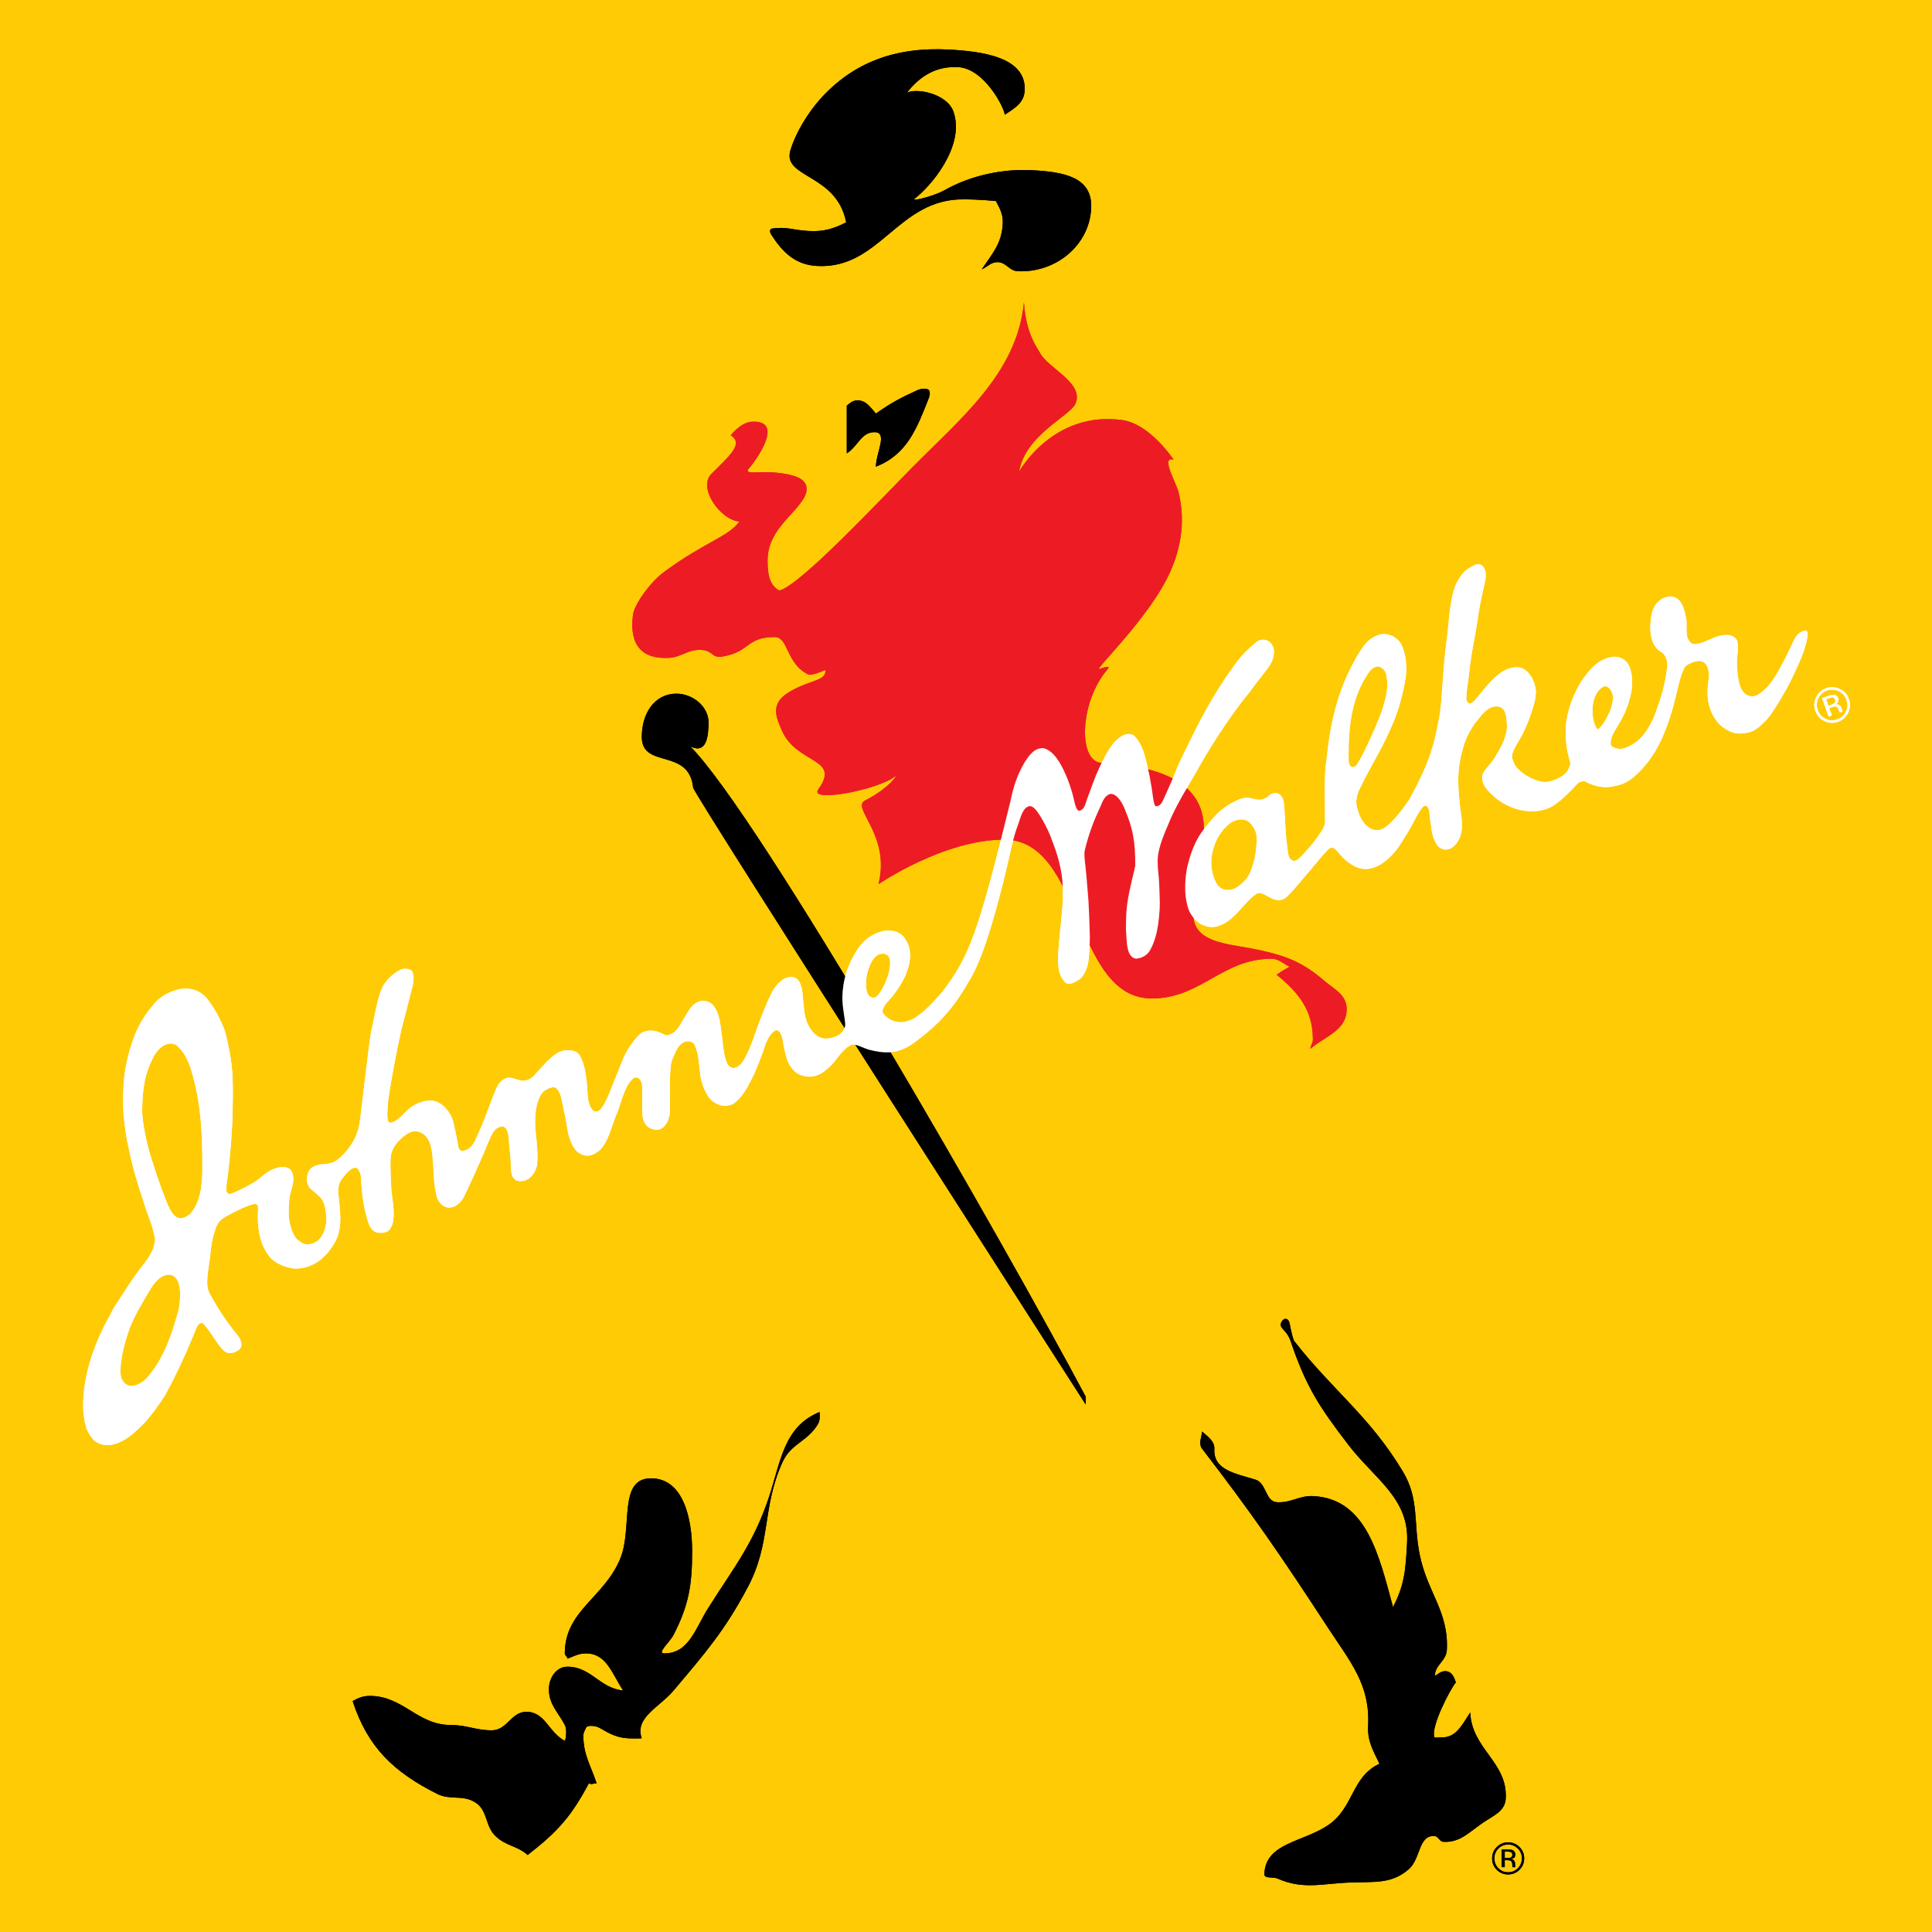 <?xml version="1.0" encoding="utf-8"?>
<!-- Generator: Adobe Illustrator 13.0.0, SVG Export Plug-In . SVG Version: 6.00 Build 14948)  -->
<!DOCTYPE svg PUBLIC "-//W3C//DTD SVG 1.0//EN" "http://www.w3.org/TR/2001/REC-SVG-20010904/DTD/svg10.dtd">
<svg version="1.0" id="Layer_1" xmlns="http://www.w3.org/2000/svg" xmlns:xlink="http://www.w3.org/1999/xlink" x="0px" y="0px"
	 width="192.756px" height="192.756px" viewBox="0 0 192.756 192.756" enable-background="new 0 0 192.756 192.756"
	 xml:space="preserve">
<g>
	<polygon fill-rule="evenodd" clip-rule="evenodd" fill="#FFCB05" points="0,0 192.756,0 192.756,192.756 0,192.756 0,0 	"/>
	<path fill-rule="evenodd" clip-rule="evenodd" d="M151.444,184.432c0.264,0.27,0.394,0.592,0.394,0.977
		c0,0.381-0.13,0.713-0.394,0.982c-0.274,0.27-0.597,0.406-0.979,0.406c-0.379,0-0.71-0.137-0.975-0.406s-0.398-0.602-0.398-0.982
		c0-0.385,0.134-0.707,0.398-0.977c0.27-0.27,0.596-0.404,0.975-0.404C150.848,184.027,151.17,184.162,151.444,184.432
		L151.444,184.432L151.444,184.432z M151.6,184.277c-0.312-0.311-0.695-0.469-1.135-0.469c-0.44,0-0.813,0.158-1.13,0.469
		c-0.312,0.311-0.466,0.693-0.466,1.131c0,0.445,0.154,0.828,0.46,1.139c0.316,0.311,0.689,0.467,1.136,0.467
		c0.439,0,0.823-0.156,1.135-0.467c0.316-0.311,0.467-0.693,0.467-1.139C152.066,184.971,151.916,184.588,151.6,184.277
		L151.6,184.277L151.6,184.277z M150.703,185.334c-0.068,0.031-0.161,0.041-0.295,0.041h-0.28v-0.643h0.264
		c0.176,0,0.296,0.02,0.379,0.072c0.077,0.041,0.114,0.125,0.114,0.26S150.822,185.293,150.703,185.334L150.703,185.334
		L150.703,185.334z M149.816,186.287h0.312v-0.695h0.248c0.166,0,0.275,0.021,0.342,0.053c0.11,0.072,0.167,0.197,0.167,0.404v0.145
		l0.005,0.053c0,0.01,0.004,0.01,0.004,0.02c0,0.012,0,0.012,0.007,0.021h0.284l-0.011-0.021c-0.004-0.02-0.009-0.051-0.015-0.092
		c0-0.053,0-0.094,0-0.135v-0.125c0-0.094-0.03-0.176-0.094-0.279c-0.062-0.084-0.172-0.145-0.306-0.166
		c0.108-0.021,0.192-0.053,0.259-0.082c0.11-0.072,0.166-0.197,0.166-0.354c0-0.217-0.088-0.363-0.27-0.445
		c-0.104-0.041-0.264-0.062-0.481-0.062h-0.617V186.287L149.816,186.287z"/>
	<path fill-rule="evenodd" clip-rule="evenodd" fill="#ED1C24" d="M77.753,58.916c1.986-0.445,9.684-8.646,13.053-12.067
		c4.929-5.018,10.672-9.559,11.353-16.68c0.197,3.161,1.347,4.551,1.637,5.101c0.794,1.461,4.418,2.975,3.494,5.017
		c-0.55,1.233-5.022,3.132-5.614,6.771c0,0,3.371-6.126,10.322-5.143c2.767,0.405,5.095,3.95,5.095,3.95
		c-1.353-0.393,0.269,2.312,0.498,3.266c0.803,3.338-0.027,6.065-0.804,7.838c-2.002,4.592-7.776,10.004-7.092,9.776
		c0.668-0.227,1.141-0.363,0.772,0.073c-2.788,3.287-2.903,9.174-0.59,9.289c9.345,0.487,10.331,4.229,10.237,7.081
		c0.129,3.702-1.276,4.594-1.047,8.253c0.159,2.54,3.239,2.706,5.7,3.172c3.018,0.591,4.925,1.151,7.264,3.164
		c1.068,0.922,2.327,1.449,2.327,2.902c0,2.113-2.037,2.633-3.623,3.959c0.03-0.361,0.253-0.57,0.253-0.922
		c0-2.902-1.389-4.654-3.623-6.47c0.483-0.331,0.803-0.528,1.295-0.789c-0.646-0.331-1.072-0.798-1.818-0.798
		c-4.894,0-7.028,3.96-11.922,3.96c-7.874,0-6.864-15.851-14.737-15.851c-6.028,0-12.54,4.448-12.54,4.448
		c1.25-4.914-2.767-7.62-1.342-8.346c2.478-1.264,3.354-2.695,2.981-2.394c-1.721,1.347-8.616,2.644-7.641,1.285
		c2.321-3.224-2.224-2.446-3.685-5.991c-0.473-1.141-1.172-2.542,0.725-3.692c2.105-1.295,3.764-1.077,3.674-2.239
		c-1.327,0.581-1.664,0.477-1.664,0.477c-2.333-1.099-1.996-3.846-3.457-3.752c-2.773,0-2.406,1.482-5.143,1.938
		c-1.166,0.197-0.901-0.663-2.285-0.663c-1.229,0-1.825,0.716-3.048,0.798c-2.731,0.155-3.99-1.295-3.608-4.28
		c0.14-1.06,1.679-3.235,3.116-4.303c4.039-2.985,6.413-3.494,7.5-5.018c-1.912-0.166-4.152-3.369-2.804-4.738
		c1.732-1.751,3.302-3.017,1.944-3.867c0,0,0.969-1.306,2.135-1.357c3.318-0.156,0.343,3.939-0.424,4.79
		c-0.218,0.632,1.845-0.136,4.463,0.581c2.302,0.622,1.068,2.333,1.068,2.333c-1.032,1.721-3.566,3.193-3.566,6.147
		C76.583,57.101,76.696,58.366,77.753,58.916L77.753,58.916z"/>
	<path fill-rule="evenodd" clip-rule="evenodd" d="M129.191,133.881c3.804,4.863,7.469,7.434,10.771,12.928
		c1.679,2.811,1.026,5.111,1.689,8.336c0.768,3.742,2.898,5.65,2.701,9.465c-0.062,1.131-1.177,1.473-1.204,2.602
		c0.38-0.217,0.623-0.496,1.09-0.477c0.602,0.031,0.835,0.57,1.011,1.119c-0.581,0.707-2.499,4.396-2.151,5.475
		c0.29,0.084,0.321-0.01,0.653,0.01c1.528,0.074,2.099-1.232,2.934-2.486c0.146,3.639,3.733,4.955,3.545,8.572
		c-0.066,1.297-1.218,1.701-2.254,2.416c-1.38,0.922-2.271,2.012-3.967,1.918c-0.398-0.021-0.502-0.559-0.9-0.58
		c-1.624-0.084-1.349,2.291-2.572,3.328c-1.704,1.471-3.421,1.223-5.654,1.307c-2.866,0.072-4.801,0.777-7.434-0.395
		c-0.456-0.197-1.337,0.062-1.307-0.467c0.161-3.121,3.826-3.131,6.377-4.861c2.555-1.732,2.315-4.832,5.111-6.119
		c-0.659-1.367-1.208-2.26-1.132-3.793c0.214-4.105-1.762-6.344-4.012-9.787c-4.681-7.164-7.438-11.207-12.637-17.965
		c0,0-0.187-0.395-0.042-0.902c0.083-0.312,0.124-0.695,0.124-0.695c0.575,0.498,1.266,0.965,1.224,1.73
		c-0.114,2.125,2.12,2.447,4.117,3.07c1.113,0.363,0.952,2.186,2.146,2.25c1.425,0.072,2.196-0.686,3.623-0.613
		c5.312,0.279,6.547,5.941,7.941,11.072c1.188-2.27,1.27-3.898,1.403-6.447c0.233-4.418-3.229-6.305-5.877-9.766
		c-2.897-3.785-4.193-5.764-5.724-10.266c0,0-0.129-0.486-0.518-0.953c-0.39-0.457-0.638-0.611-0.409-1.027
		c0.228-0.402,0.693-0.455,0.818,0.209C128.802,132.762,129.045,133.84,129.191,133.881L129.191,133.881z"/>
	<path fill-rule="evenodd" clip-rule="evenodd" d="M81.761,140.879c0,0,0.135,0.674-0.14,1.182
		c-1.094,1.824-2.706,1.928-3.566,3.848c-2.052,4.561-1.094,8.002-3.447,12.439c-2.311,4.365-4.229,6.543-7.403,10.316
		c-1.425,1.689-3.907,2.684-3.182,4.768c0,0-0.7,0.031-1.321,0c-1.187-0.061-1.882-0.467-2.909-1.057
		c-0.301-0.178-1.176-0.311-1.327,0c-0.108,0.279-0.265,0.457-0.265,0.799c0,1.906,0.731,2.934,1.327,4.758
		c-0.202-0.062-0.657,0.207-0.757-0.053c-1.757,3.34-3.151,4.883-6.127,7.195c-1.026-0.922-2.15-0.893-3.171-1.855
		c-1.13-1.047-0.763-2.643-2.12-3.432c-1.219-0.736-2.417-0.166-3.708-0.797c-4.359-2.188-6.945-4.637-8.463-9.27
		c0.564-0.32,1.026-0.518,1.72-0.518c3.339,0,4.728,2.902,8.071,2.902c1.624,0,2.478,0.529,4.1,0.529
		c1.524,0,1.924-1.846,3.438-1.846c1.892,0,2.188,2.012,3.84,2.902c0.135-0.25,0.224-1.182,0-1.586
		c-0.689-1.316-1.586-2.043-1.586-3.566c0-1.131,0.727-2.25,1.851-2.25c2.353,0,3.209,2.146,5.556,2.375
		c-1.124-1.68-1.647-3.701-3.706-3.701c-0.757,0-1.156,0.27-1.851,0.527c0-0.227-0.265-0.291-0.265-0.527
		c0-4.303,3.971-5.557,5.562-9.527c1.218-3.068-0.265-7.941,3.042-7.941c3.239,0,4.101,4.043,4.101,7.277
		c0,3.348-0.331,5.391-1.851,8.336c-0.337,0.693-1.72,1.855-0.927,1.855c2.447,0,3.079-2.447,4.365-4.5
		c2.612-4.137,4.531-6.449,6.085-11.115C77.92,145.711,78.22,142.33,81.761,140.879L81.761,140.879z"/>
	<path fill-rule="evenodd" clip-rule="evenodd" d="M94.642,4.944c3.339,0.176,7.766,0.747,7.59,4.084
		c-0.063,1.225-0.954,1.742-1.986,2.417c-0.072-0.778-2.073-4.614-4.649-4.749c-2.182-0.113-3.805,0.872-5.122,2.561
		c0.918-0.507,4.028,0.062,4.66,1.908c1.178,3.432-2.326,7.526-3.976,8.729c0.233,0.135,2.152-0.403,3.07-0.912
		c2.565-1.461,5.773-2.156,8.713-2.001c3.178,0.167,6.095,0.663,5.924,3.836c-0.196,3.731-3.613,6.437-7.345,6.241
		c-0.829-0.042-1.114-0.86-1.943-0.903c-0.695-0.031-1.016,0.447-1.628,0.716c1.083-1.607,1.99-2.582,2.094-4.531
		c0.053-0.923-0.254-1.473-0.679-2.281c0,0-1.747-0.176-3.167-0.167c-6.589-0.123-8.382,6.979-14.66,6.646
		c-2.177-0.114-3.441-1.337-4.603-3.152c-0.254-0.435,0.025-0.568,0.025-0.568c1.406-0.25,2.245,0.155,3.702,0.227
		c1.482,0.083,2.462-0.197,3.759-0.861c-0.929-4.882-6.409-4.406-5.559-7.193c0.535-1.774,1.717-3.682,2.919-5.05
		C85.192,6.115,89.49,4.675,94.642,4.944L94.642,4.944z"/>
	<path fill-rule="evenodd" clip-rule="evenodd" d="M91.625,38.886c0.415-0.145,0.897-0.124,1.037,0.021
		c0.156,0.197,0.114,0.498,0.021,0.768c-1.223,3.11-2.182,5.66-5.293,6.883c0-1.357,1.229-3.441-0.134-3.441
		c-1.353,0-1.649,1.42-2.773,2.114v-4.757c0.305-0.25,0.596-0.53,1.058-0.53c0.891,0,1.285,0.695,1.849,1.316
		C88.915,40.183,89.941,39.643,91.625,38.886L91.625,38.886z"/>
	<path fill-rule="evenodd" clip-rule="evenodd" d="M67.512,69.21c1.528,0,3.197,1.214,3.182,2.924
		c-0.021,1.348-0.203,3.142-1.83,2.333c6.899,6.895,31.48,49.876,39.451,64.869v0.787c0,0-39.088-60.877-39.156-61.53
		c-0.42-4.034-5.126-1.835-5.126-5.07C64.033,71.241,65.235,69.21,67.512,69.21L67.512,69.21z"/>
	<path fill-rule="evenodd" clip-rule="evenodd" fill="#FFFFFF" d="M159.422,72.787c-0.182-0.145-0.301-0.445-0.383-0.704
		c-0.125-0.466-0.167-0.81-0.157-1.234c0.007-0.623,0.166-1.575,0.773-2.126c0.191-0.155,0.451-0.341,0.684-0.217
		c0.395,0.217,0.597,0.715,0.591,1.149c-0.029,0.634-0.273,1.318-0.574,1.868C160.111,71.989,159.821,72.477,159.422,72.787
		L159.422,72.787L159.422,72.787z M125.344,84.47c-0.051,0.685-0.176,1.441-0.549,2.406c-0.274,0.736-0.7,1.141-1.336,1.618
		c-0.369,0.239-0.731,0.352-1.24,0.28c-0.507-0.104-0.782-0.466-0.974-0.871c-0.628-1.41-0.473-2.86,0.202-4.24
		c0.341-0.602,0.678-1.047,1.228-1.493c0.279-0.229,0.602-0.352,0.949-0.394c0.46-0.062,0.813,0.042,1.052,0.291
		c0.156,0.146,0.254,0.28,0.426,0.56C125.475,83.217,125.386,83.849,125.344,84.47L125.344,84.47L125.344,84.47z M134.551,75.379
		c-0.021-2.788,0.279-5.868,2.053-8.346c0.156-0.228,0.56-0.601,1.016-0.528c0.639,0.291,0.694,0.715,0.747,1.141
		c0.145,0.984-0.067,1.866-0.374,2.892c-0.196,0.674-0.528,1.391-0.767,2.012c-0.569,1.245-1.053,2.447-1.778,3.627
		c-0.072,0.146-0.172,0.229-0.322,0.312c-0.252,0.125-0.362,0-0.445-0.114C134.52,76.136,134.557,75.763,134.551,75.379
		L134.551,75.379L134.551,75.379z M180.25,62.958c-0.13-0.113-0.811,0.031-1.198,0.768c-0.212,0.394-0.643,1.462-1.378,2.768
		c-0.603,1.171-1.307,2.26-2.411,2.892c-0.341,0.135-0.725,0.104-1.042-0.083c-0.461-0.301-0.668-0.892-0.762-1.41
		c-0.089-0.507-0.146-1.119-0.165-1.668c-0.043-0.778,0.263-1.649,0-2.332c-0.157-0.374-0.623-0.551-1.032-0.541
		c-0.586,0-1.156,0.187-2.022,0.602c-0.268,0.104-1.103,0.487-1.519,0.208c-0.679-0.613-0.377-1.514-0.471-2.281
		c-0.131-0.778-0.29-1.66-0.877-2.126c-0.306-0.217-0.643-0.301-1.026-0.217c-0.353,0.083-0.721,0.3-0.916,0.507
		c-0.645,0.623-0.695,1.42-0.763,2.177c-0.089,0.996,0.135,2.385,1.172,2.894c0.409,0.331,0.549,0.922,0.496,1.41
		c-0.134,1.192-0.248,1.544-0.449,2.425c-0.208,0.726-0.447,1.431-0.789,2.385c-0.191,0.445-0.757,1.783-1.731,2.601
		c-0.544,0.405-1.222,0.81-1.876,0.778c-0.213-0.051-0.762-0.146-0.787-0.436c-0.094-0.766,0.481-1.44,0.839-2.104
		c0.514-0.839,0.923-1.804,1.177-2.966c0.233-1.016,0.13-2.188-0.254-2.913c-0.306-0.528-0.912-0.808-1.478-0.768
		c-1.244,0.136-2.089,0.914-2.815,1.887c-0.59,0.757-0.896,1.431-1.259,2.23c-0.276,0.643-0.689,2.042-0.689,3.017
		c-0.042,0.901,0.025,1.896,0.29,2.841c0.041,0.259,0.172,0.518,0.15,0.777c-0.062,0.187-0.171,0.446-0.285,0.644
		c-0.264,0.414-0.87,0.776-1.58,0.995c-0.623,0.187-1.043,0.093-1.499-0.063c-0.627-0.207-1.342-0.622-1.845-1.139
		c-0.296-0.28-0.394-0.541-0.519-0.893c-0.265-0.581,0.212-1.172,0.44-1.668c0.684-1.047,1.191-2.333,1.503-3.349
		c0.217-0.673,0.378-1.347,0.353-1.897c-0.088-0.963-0.674-2.084-1.582-2.311c-0.56-0.083-1.119,0.051-1.673,0.363
		c-1.183,0.725-1.95,1.897-2.836,2.902c-0.166,0.187-0.471,0.436-0.628,0.28c-0.102-0.104-0.237-0.206-0.223-0.405
		c0.006-0.829,0.187-1.668,0.28-2.508c0.201-2.135,0.634-3.752,0.933-5.972c0.078-0.549,0.297-1.637,0.395-2.072
		c0.165-0.892,0.534-1.742,0.208-2.438c-0.172-0.341-0.441-0.539-0.861-0.414c-0.451,0.176-1.058,0.539-1.367,0.943
		c-0.478,0.632-0.814,1.285-0.971,2.167c-0.356,1.523-0.378,3.183-0.621,4.79c-0.249,1.98-0.316,3.525-0.488,5.65
		c-0.031,0.229-0.078,0.818-0.107,1.037c-0.032,0.166-0.062,0.426-0.1,0.674c-0.217,0.974-0.353,1.938-0.664,2.934l-0.046,0.104
		c-0.488,1.772-1.41,3.524-2.271,5.141c-0.663,0.944-1.336,1.866-2.182,2.604c-0.337,0.28-0.761,0.528-1.301,0.435
		c-0.984-0.28-1.482-1.212-1.716-2.177c-0.233-0.736-0.01-1.471,0.358-2.167c0.59-1.203,1.27-2.426,1.908-3.587
		c0.848-1.626,1.7-3.421,2.14-5.234c0.232-0.996,0.487-1.991,0.487-2.904c-0.016-0.797-0.083-1.607-0.498-2.447
		c-0.285-0.56-0.927-1.005-1.709-1.037c-0.488,0-1.115,0.25-1.624,0.716c-0.825,0.776-2.337,3.534-3.074,6.116
		c-0.56,1.887-0.84,3.721-1.041,5.588c-0.322,2.167-0.136,4.312-0.161,6.447c-0.078,0.27-0.14,0.477-0.322,0.748
		c-0.563,0.88-1.13,1.595-1.859,2.352c-0.254,0.26-0.509,0.633-0.918,0.676c-0.307-0.063-0.503-0.322-0.555-0.602
		c-0.083-0.435-0.181-1.276-0.228-1.785c-0.083-0.942-0.089-1.44-0.146-2.415c-0.072-0.643,0.047-1.648-0.725-1.959
		c-0.337-0.072-0.71,0.072-0.923,0.312c-0.243,0.228-0.551,0.331-0.882,0.331c-0.538,0.032-1.021-0.362-1.782-0.104
		c-0.223,0.063-0.523,0.197-1.021,0.466c-0.539,0.322-0.871,0.551-1.244,0.903c-0.544,0.498-1.343,1.45-1.737,2.022
		c-0.657,0.953-1.052,2.031-1.337,3.161c-0.213,0.726-0.384,2.354-0.191,3.452c0.062,0.363,0.161,0.893,0.348,1.276
		c0.502,0.954,1.27,1.503,2.271,1.535c0.591-0.021,1.191-0.322,1.669-0.674c0.996-0.737,1.772-2.001,2.669-2.592
		c0.275-0.197,0.447-0.136,0.701-0.062c0.444,0.187,0.812,0.498,1.315,0.611c0.343,0.074,0.772,0,1.136-0.352
		c1.02-1.005,3.354-3.96,4.074-4.685c0.301-0.261,0.564-0.218,0.87,0.144c0.504,0.57,0.73,0.893,1.523,1.399
		c1.961,1.266,3.914-0.643,4.821-2.073c0.457-0.704,1.032-1.637,1.302-2.188c0.171-0.331,0.585-1.17,0.953-1.533
		c0.255-0.261,0.55-0.021,0.606,0.424c0.062,0.602,0.125,1.099,0.224,1.7c0.072,0.643,0.254,1.317,0.674,1.825
		c0.237,0.208,0.555,0.384,0.896,0.312c0.901-0.156,1.296-1.193,1.378-1.545c0.208-0.757,0.038-1.845-0.029-2.209
		c-0.244-2.167-0.452-3.939,0.176-6.138c0.237-1.026,0.679-1.876,1.249-2.695c0.544-0.633,1.068-1.535,1.97-1.679
		c1.12-0.114,1.172,0.944,1.223,1.815c0.053,1.119-0.575,2.239-1.151,3.171c-0.346,0.664-0.922,1.078-1.248,1.711
		c-0.353,1.026,0.633,1.866,1.291,2.436c1.337,1.089,3.178,1.607,4.814,1.162c0.784-0.187,1.427-0.746,2.022-1.265
		c0.445-0.425,0.882-0.861,1.286-1.306c0.113-0.155,0.514-0.322,0.787-0.248c0.549,0.279,1.467,0.735,2.736,0.507
		c1.276-0.238,1.629-0.57,2.12-0.954c0.835-0.715,1.452-1.503,1.908-2.198c0.467-0.704,0.882-1.554,1.156-2.26
		c0.756-1.866,1.027-3.183,1.431-4.84c0.207-0.882,0.384-1.213,0.544-1.576c0.094-0.218,0.395-0.375,0.628-0.479
		c0.431-0.176,0.896-0.362,1.363-0.062c0.466,0.405,0.496,1.098,0.44,1.639c-0.082,0.602-0.167,1.336-0.067,2.01
		c0.191,1.659,1.145,2.861,2.437,3.317c0.663,0.229,1.596,0.093,2.141-0.187c0.596-0.363,1.094-0.861,1.492-1.336
		c0.617-0.799,1.799-2.8,2.25-3.754c0.648-1.389,1.441-2.913,1.622-4.437C180.354,63.229,180.343,63.041,180.25,62.958
		L180.25,62.958L180.25,62.958z M87.168,99.545c-0.619-0.041-0.716-0.643-0.742-0.975c-0.021-0.301-0.021-0.861,0.047-1.223
		c0.077-0.478,0.331-1.141,0.471-1.369c0.316-0.54,0.721-0.943,1.353-0.799c0.358,0.093,0.493,0.405,0.508,0.736
		c0.021,0.509-0.057,1.007-0.233,1.484c-0.182,0.549-0.352,0.973-0.803,1.668C87.628,99.234,87.438,99.535,87.168,99.545
		L87.168,99.545L87.168,99.545z M20.189,116.756c0.006,0.549-0.066,1.285-0.134,1.854c-0.078,0.416-0.14,0.633-0.244,0.996
		c-0.171,0.539-0.431,1.025-0.778,1.451c-0.331,0.27-0.685,0.539-1.151,0.477c-0.798-0.176-1.16-1.43-1.42-2.021
		c-0.585-1.492-1.062-2.965-1.55-4.561c-0.441-1.535-0.721-3.297-0.726-4.023c0.011-1.98,0.161-3.66,1.124-5.463
		c0.375-0.779,1.312-1.701,2.262-1.213c1.17,0.932,1.575,2.623,1.933,4.137C20.148,111.207,20.189,113.986,20.189,116.756
		L20.189,116.756L20.189,116.756z M17.972,129.135c-0.011,0.588-0.037,1.158-0.219,1.781c-0.108,0.414-0.405,1.379-0.518,1.73
		c-0.581,1.711-1.286,3.422-2.686,4.945c-0.295,0.271-0.958,0.809-1.685,0.654c-0.694-0.219-0.906-0.943-0.85-1.658
		c0.084-1.432,0.466-2.801,0.975-4.211c0.56-1.355,1.306-2.561,2.022-3.762c0.481-0.809,1.285-1.65,2.13-1.389
		C17.867,127.506,17.957,128.449,17.972,129.135L17.972,129.135L17.972,129.135z M119.362,76.997
		c1.285-2.312,2.629-4.396,4.143-6.459c0.217-0.259,0.42-0.57,0.643-0.839c0.57-0.664,1.094-1.452,1.622-2.105
		c0.528-0.715,1.321-1.461,1.327-2.508c0.036-0.446-0.187-0.913-0.591-1.151c-0.403-0.187-0.789-0.114-1.078,0.062
		c-0.752,0.591-1.416,1.255-1.979,1.971c-0.54,0.757-0.985,1.347-1.468,2.104c-1.025,1.566-1.954,3.224-2.811,4.935
		c-0.485,0.984-1.206,2.436-1.679,3.473c-0.42,1.1-0.912,2.156-1.395,3.246c-0.145,0.322-0.356,0.736-0.767,0.715
		c-0.265-0.03-0.317-1.41-0.523-2.375c-0.114-0.704-0.229-1.213-0.394-1.887c-0.224-1.005-0.575-2.196-1.368-2.86
		c-0.322-0.115-0.634-0.115-0.971,0.041c-0.227,0.125-0.394,0.229-0.57,0.373c-0.456,0.405-0.793,0.922-1.15,1.535
		c-0.461,0.829-0.923,1.814-1.265,2.748c-0.072,0.187-0.44,1.191-0.622,1.679c-0.16,0.436-0.253,1.12-0.809,1.193
		c-0.348-0.021-0.523-1.223-0.592-1.452c-0.31-1.172-0.756-2.354-1.367-3.39c-0.398-0.612-0.851-1.202-1.581-1.399
		c-0.943-0.053-1.457,0.746-1.892,1.41c-0.742,1.264-1.115,2.426-1.416,3.898c-3.254,13.331-4.142,15.519-6.801,19.013
		c-0.922,1.078-2.084,2.281-2.945,2.705c-0.46,0.197-0.823,0.311-1.181,0.322c-0.343-0.031-0.685-0.072-1.007-0.238
		c-0.346-0.219-0.886-0.592-0.818-0.943c0.114-0.561,0.642-0.986,1.026-1.473c0.659-0.84,1.266-1.824,1.556-2.873
		c0.145-0.569,0.218-1.099,0.119-1.669c-0.057-0.456-0.28-0.86-0.523-1.233c-0.212-0.291-0.575-0.539-0.959-0.653
		c-0.322-0.051-0.727-0.104-1.068-0.041c-1.016,0.206-1.934,0.778-2.618,1.783c-1.047,1.618-1.518,3.129-1.55,4.883
		c-0.004,0.217,0.021,0.486,0.046,0.818c0.047,0.373,0.083,0.715,0.172,1.232c0.047,0.395,0.15,0.748-0.078,1.152
		c-0.322,0.58-0.974,0.797-1.607,0.881c-0.254,0.021-0.591-0.041-0.757-0.113c-0.642-0.301-1-0.852-1.285-1.453
		c-0.343-0.963-0.312-1.471-0.42-2.457c-0.084-1.035-0.182-1.514-0.587-1.928c-0.155-0.113-0.373-0.217-0.627-0.186
		c-0.41,0.01-0.632,0.135-0.891,0.32c-0.377,0.301-0.735,0.695-0.975,1.162c-0.404,0.799-0.741,1.627-1.062,2.445
		c-0.28,0.695-0.602,1.67-0.908,2.49c-0.108,0.311-0.212,0.527-0.368,0.9c-0.336,0.664-0.664,1.66-1.529,1.762
		c-0.533-0.072-0.7-0.59-0.823-1.057c-0.239-1.006-0.261-1.99-0.432-2.986c-0.072-0.693-0.249-1.502-0.651-2.092
		c-0.282-0.406-0.68-0.562-1.121-0.57c-0.626,0-1.13,0.486-1.436,1.004c-0.202,0.291-0.358,0.582-0.534,0.861
		c-0.352,0.58-0.627,1.223-1.27,1.461c-0.254,0.186-0.565,0.094-0.938-0.115c-0.336-0.111-0.601-0.309-1.321-0.227
		c-0.518,0.094-0.664,0.207-1.005,0.539c-0.223,0.25-0.363,0.414-0.591,0.734c-0.71,0.955-0.907,1.619-1.353,2.719
		c-0.208,0.539-0.445,1.098-0.668,1.658c-0.322,0.787-0.752,2-1.308,2.354c-0.223,0.135-0.487,0.062-0.611-0.135
		c-0.301-0.291-0.409-0.893-0.445-1.172c-0.121-1.316-0.093-2.705-0.701-4.014c-0.206-0.424-0.398-0.6-0.861-0.703
		c-1.207-0.219-1.855,0.477-2.482,1.047c-0.14,0.135-0.223,0.229-0.312,0.33c-0.335,0.387-0.683,0.717-1.02,1.121
		c-0.275,0.289-0.627,0.467-1.005,0.508c-0.535,0.021-1.037-0.32-1.545-0.312c-0.606,0.086-1.037,0.582-1.281,1.236
		c-0.596,1.389-1.032,2.818-1.649,4.156c-0.378,0.84-0.678,1.793-1.626,1.918c-0.4,0.021-0.437-0.352-0.498-0.684
		c-0.11-0.748-0.306-1.494-0.462-2.25c-0.181-0.758-1.026-1.971-2.088-2.084c-0.643-0.041-1.332,0.166-1.851,0.486
		c-0.928,0.529-1.37,1.504-2.271,1.723c-0.244-0.012-0.327-0.176-0.342-0.426c-0.072-0.674,0.051-1.783,0.16-2.457
		c0.161-1.119,0.809-4.625,1.255-6.562c0.373-1.348,0.653-2.539,0.917-3.555c0.047-0.197,0.555-1.639,0.037-2.199
		c-0.337-0.218-0.772-0.197-1.042-0.083c-0.627,0.299-1.115,0.737-1.52,1.254c-0.352,0.436-0.685,1.4-0.854,2.176
		c-0.229,0.996-0.352,1.742-0.581,2.707c-0.259,1.41-1.005,8.262-1.181,9.33c-0.265,1.41-1.157,2.717-2.24,3.557
		c-0.513,0.342-1.13,0.393-1.696,0.424c-0.357,0.094-0.766,0.166-1.037,0.551c-0.238,0.33-0.278,0.922-0.259,1.109
		c0.031,0.176,0.171,0.59,0.333,0.734c0.331,0.27,0.664,0.561,0.958,0.832c0.395,0.393,0.539,0.994,0.596,1.543
		c0.063,0.549,0.125,1.129-0.181,1.908c-0.15,0.363-0.462,1.141-1.514,1.285c-0.4,0.072-0.773-0.166-1.063-0.404
		c-0.465-0.332-0.652-1.057-0.793-1.514c-0.227-0.893-0.166-1.721-0.092-2.582c0.083-0.965,0.766-1.99,0.134-2.924
		c-0.377-0.332-0.84-0.361-1.274-0.217c-0.784,0.164-1.348,0.652-1.914,1.129c-0.523,0.447-2.048,1.193-2.695,1.453
		c-0.377,0.125-0.581-0.084-0.549-0.518c0.02-0.219,0.03-0.459,0.083-0.717c0.119-0.799,0.176-1.535,0.269-2.375
		c0.13-1.316,0.218-2.621,0.276-3.918c0-1.379,0.076-2.312,0.009-4.012c-0.051-1.711-0.533-3.879-0.787-4.738
		c-0.466-1.225-1.047-2.281-1.81-3.234c-0.202-0.25-0.528-0.518-0.942-0.705c-0.534-0.248-1.11-0.301-1.757-0.176
		c-1.028,0.207-1.955,0.818-2.38,1.285c-1.037,1.16-1.87,2.436-2.415,4.24c-0.477,1.502-0.752,2.83-0.809,4.613
		c-0.03,0.727-0.037,1.379,0.016,2.281c0.058,0.84,0.166,1.451,0.312,2.477c0.314,1.463,0.622,2.936,0.891,3.773
		c0.062,0.188,0.14,0.457,0.218,0.717c0.285,0.869,0.533,1.701,0.808,2.539c0.316,0.861,0.643,1.66,0.808,2.498
		c0.095,0.281,0.135,0.477,0.084,0.789c-0.084,0.777-0.617,1.596-1.079,2.188c-1.109,1.367-2.021,2.902-3.021,4.406
		c-0.1,0.176-0.176,0.352-0.333,0.652c-1.644,2.914-2.745,6.105-2.713,9.27c0.026,0.684,0.111,1.326,0.292,1.979
		c0.137,0.445,0.451,0.955,0.81,1.318c0.43,0.373,1.026,0.498,1.571,0.465c1.565-0.27,2.586-1.369,3.602-2.385
		c0.668-0.807,1.332-1.689,1.887-2.58c1.238-2.24,2.229-4.49,3.172-6.791c0.171-0.445,0.523-0.498,0.638-0.383
		c0.539,0.539,1.041,1.451,1.675,2.279c0.273,0.354,0.617,0.738,1.113,0.674c0.333-0.061,0.924-0.227,1.032-0.746
		c0.015-0.186-0.015-0.57-0.416-1.066c-1.02-1.236-1.902-2.561-2.678-4.002c-0.39-0.561-0.328-1.316-0.301-1.764
		c0.066-0.693,0.16-1.275,0.263-2.031c0.114-1.047,0.161-1.68,0.576-2.861c0.223-0.59,0.399-0.84,1.3-1.318
		c0.549-0.299,2.007-1.055,2.624-1.088c0.403,0.021,0.28,0.488,0.269,0.873c-0.046,1.48,0.218,2.58,0.471,3.182
		c0.156,0.352,0.291,0.643,0.633,1.129c0.611,0.852,2.074,1.266,2.664,1.256c0.4,0.02,0.964-0.072,1.379-0.25
		c0.435-0.176,0.747-0.352,1.109-0.621c0.312-0.279,0.7-0.664,0.928-0.975c0.797-1.037,1.083-1.98,1.042-3.391L33.854,120
		c-0.067-0.768-0.29-1.555,0.191-2.281c0.202-0.291,0.928-1.275,1.431-1.213c0.333,0.074,0.416,0.436,0.518,0.736
		c0.068,1.139,0.146,2.291,0.405,3.441c0.068,0.373,0.161,0.633,0.254,0.994c0.134,0.426,0.316,1.121,0.975,1.297
		c0.259,0.031,0.668,0.062,0.979-0.092c0.549-0.291,0.627-1.09,0.658-1.391c0.074-0.984-0.17-2.021-0.233-3.018
		c-0.015-0.238-0.124-2.238-0.062-2.932c0.042-0.572,0.28-1.09,0.549-1.4c0,0,0.742-0.996,1.613-1.246
		c0.299-0.082,0.497-0.02,0.761,0.053c1.255,0.518,1.213,2.156,1.332,3.256c0.017,1.078,0.104,2.168,0.364,3.244
		c0,0,0.16,0.529,0.672,0.871c0.513,0.332,1.1,0.094,1.416-0.164c0.322-0.262,0.549-0.635,0.549-0.635
		c0.606-1.18,1.944-4.26,2.073-4.541c0.125-0.33,0.312-0.766,0.447-1.088c0.289-0.684,0.533-1.16,0.88-1.357
		c0.322-0.176,0.555-0.156,0.555-0.156c0.331,0.105,0.45,0.457,0.528,0.799c0.088,0.809,0.15,1.648,0.233,2.467
		c0.063,0.695-0.119,1.814,0.612,2.146c0.321,0.084,0.747,0.084,1.109-0.145c0.456-0.27,0.793-0.83,0.912-1.379
		c0.121-1.025-0.011-2.166-0.119-3.152c-0.125-1.307-0.13-2.736,0.498-3.887c0.248-0.404,0.564-0.518,0.844-0.664
		c0.218-0.072,0.437-0.135,0.653-0.031c0.565,0.445,0.576,1.316,0.763,1.98c0.072,0.518,0.161,0.736,0.248,1.244
		c0.089,0.404,0.146,1.037,0.27,1.473c0.104,0.361,0.286,0.922,0.555,1.316c0.275,0.404,0.581,0.58,0.964,0.715
		c0.689,0.166,1.245-0.197,1.664-0.582c0.16-0.176,0.367-0.465,0.524-0.766c0.528-0.984,0.71-1.98,1.17-2.965
		c0.405-1.068,0.643-2.375,1.399-3.193c0.208-0.219,0.307-0.248,0.307-0.248c0.18-0.021,0.269,0,0.414,0.072
		c0.197,0.154,0.337,0.467,0.333,0.736c0.03,1.016-0.017,1.99,0.041,2.994c0.042,0.406,0.244,1.027,0.768,1.256
		c0.354,0.145,0.742,0.238,1.119,0.021c0.566-0.301,0.804-1.111,0.835-1.586c0.058-1.369-0.067-2.521,0.047-4.014
		c0.036-0.445,0.036-0.881,0.202-1.295c0.327-0.725,0.617-1.742,1.582-1.814c0.294,0.031,0.549,0.125,0.668,0.434
		c0.39,0.852,0.405,1.754,0.544,2.924c0.104,0.799,0.369,1.441,0.757,2.115c0.369,0.592,1.104,0.934,1.561,0.977
		c0.286,0,0.674-0.021,1.011-0.219c0.803-0.592,1.28-1.432,1.762-2.385c0.487-0.943,0.86-1.971,1.223-2.953
		c0.187-0.635,0.458-1.381,0.975-1.826c0.093-0.125,0.327-0.219,0.488-0.113c0.248,0.176,0.294,0.404,0.362,0.59
		c0.27,1.119,0.337,2.541,1.172,3.35c0.45,0.539,1.254,0.705,1.923,0.631c0,0,0.57-0.135,0.907-0.352
		c0.326-0.217,0.766-0.58,1.099-0.953c0.435-0.508,0.667-0.934,1.176-1.391c0.212-0.217,0.388-0.33,0.513-0.383
		c0.125-0.104,0.388-0.125,0.524-0.084c0.523,0.125,0.99,0.395,1.395,0.498c0.782,0.197,1.378,0.291,2.062,0.25
		c0.882-0.062,1.751-0.416,2.644-1.121c2.565-1.896,3.996-3.742,5.272-6.012c1.513-2.353,3.016-8.056,3.986-12.307
		c0.254-1.119,0.481-2.188,0.875-3.214c0.27-0.757,0.492-1.834,1.202-1.908c0.369,0.011,0.695,0.498,0.924,0.831
		c0.461,0.704,0.917,1.626,1.12,2.167c0.57,1.461,0.859,2.322,1.113,3.784c0.275,1.772,0.057,3.534,0.057,3.534
		c-0.098,1.431-0.315,2.873-0.382,4.323c-0.031,0.996-0.114,2.23,0.746,2.987c0.325,0.279,1.006-0.082,1.415-0.385
		c0.409-0.301,0.767-1.129,0.86-1.917c0.094-0.901,0.155-2.063,0.108-2.872c-0.015-0.705-0.083-2.416-0.124-3.047
		c-0.057-0.685-0.234-2.883-0.296-3.379c-0.078-0.674-0.161-1.276-0.051-1.691c0.362-1.472,0.833-2.788,1.514-4.229
		c0.243-0.528,0.413-1.181,1.066-1.328c0.782,0.021,1.333,1.317,1.478,1.743c0.685,1.679,0.976,2.913,0.958,5.432
		c-0.118,0.612-0.299,1.234-0.424,1.846c-0.218,0.912-0.384,1.804-0.456,2.737c-0.031,0.602-0.051,1.099-0.046,1.7
		c0.004,0.259,0.071,1.296,0.098,1.514c0.067,0.445,0.12,0.818,0.383,1.17c0.15,0.178,0.363,0.311,0.581,0.301
		c0.581-0.072,1.062-0.362,1.338-0.829c0.462-0.829,0.685-1.722,0.818-2.612c0.125-1.068,0.203-1.639,0.13-3.194
		c-0.026-0.683-0.041-1.213-0.113-1.876c-0.063-0.498-0.053-0.891-0.073-1.253c0.021-1.39,0.737-2.83,1.28-4.157
		C117.517,80.045,118.591,78.354,119.362,76.997L119.362,76.997z"/>
	<path fill-rule="evenodd" clip-rule="evenodd" fill="#FFFFFF" d="M183.432,68.951c0.379,0.176,0.645,0.467,0.789,0.861
		c0.15,0.394,0.129,0.789-0.043,1.17c-0.181,0.384-0.466,0.655-0.865,0.789c-0.398,0.157-0.788,0.134-1.172-0.051
		c-0.373-0.176-0.637-0.466-0.782-0.871c-0.145-0.394-0.129-0.778,0.047-1.162c0.178-0.384,0.462-0.643,0.86-0.788
		C182.666,68.754,183.054,68.775,183.432,68.951L183.432,68.951L183.432,68.951z M183.542,68.733
		c-0.447-0.208-0.897-0.228-1.359-0.062c-0.456,0.166-0.793,0.466-0.996,0.912c-0.206,0.445-0.227,0.902-0.062,1.358
		c0.172,0.456,0.473,0.797,0.913,1.005c0.445,0.208,0.896,0.229,1.357,0.063c0.462-0.167,0.799-0.479,1.007-0.924
		c0.206-0.445,0.223-0.901,0.058-1.357C184.288,69.263,183.987,68.941,183.542,68.733L183.542,68.733L183.542,68.733z
		 M183.008,70.164c-0.058,0.053-0.156,0.104-0.291,0.155l-0.29,0.105l-0.239-0.664l0.271-0.095c0.181-0.062,0.316-0.093,0.414-0.083
		c0.1,0.021,0.172,0.093,0.223,0.229C183.142,69.957,183.116,70.071,183.008,70.164L183.008,70.164L183.008,70.164z M182.447,71.491
		l0.321-0.114l-0.264-0.726l0.253-0.093c0.172-0.063,0.301-0.093,0.384-0.072c0.142,0.03,0.25,0.145,0.322,0.353l0.057,0.155
		l0.025,0.053c0.006,0.01,0.011,0.01,0.016,0.02c0,0,0.006,0.01,0.01,0.01l0.302-0.102l-0.021-0.021
		c-0.011-0.011-0.03-0.042-0.051-0.093c-0.016-0.042-0.036-0.083-0.052-0.136l-0.053-0.134c-0.031-0.083-0.099-0.178-0.197-0.239
		c-0.104-0.072-0.229-0.104-0.383-0.072c0.104-0.062,0.187-0.114,0.233-0.176c0.088-0.125,0.104-0.27,0.046-0.437
		c-0.083-0.227-0.233-0.341-0.45-0.352c-0.12-0.011-0.296,0.032-0.523,0.114l-0.638,0.227L182.447,71.491L182.447,71.491z"/>
	<path fill-rule="evenodd" clip-rule="evenodd" d="M151.444,184.432c0.264,0.27,0.394,0.592,0.394,0.977
		c0,0.381-0.13,0.713-0.394,0.982c-0.274,0.27-0.597,0.406-0.979,0.406c-0.379,0-0.71-0.137-0.975-0.406s-0.398-0.602-0.398-0.982
		c0-0.385,0.134-0.707,0.398-0.977c0.27-0.27,0.596-0.404,0.975-0.404C150.848,184.027,151.17,184.162,151.444,184.432
		L151.444,184.432L151.444,184.432z M151.6,184.277c-0.312-0.311-0.695-0.469-1.135-0.469c-0.44,0-0.813,0.158-1.13,0.469
		c-0.312,0.311-0.466,0.693-0.466,1.131c0,0.445,0.154,0.828,0.46,1.139c0.316,0.311,0.689,0.467,1.136,0.467
		c0.439,0,0.823-0.156,1.135-0.467c0.316-0.311,0.467-0.693,0.467-1.139C152.066,184.971,151.916,184.588,151.6,184.277
		L151.6,184.277L151.6,184.277z M150.703,185.334c-0.068,0.031-0.161,0.041-0.295,0.041h-0.28v-0.643h0.264
		c0.176,0,0.296,0.02,0.379,0.072c0.077,0.041,0.114,0.125,0.114,0.26S150.822,185.293,150.703,185.334L150.703,185.334
		L150.703,185.334z M149.816,186.287h0.312v-0.695h0.248c0.166,0,0.275,0.021,0.342,0.053c0.11,0.072,0.167,0.197,0.167,0.404v0.145
		l0.005,0.053c0,0.01,0.004,0.01,0.004,0.02c0,0.012,0,0.012,0.007,0.021h0.284l-0.011-0.021c-0.004-0.02-0.009-0.051-0.015-0.092
		c0-0.053,0-0.094,0-0.135v-0.125c0-0.094-0.03-0.176-0.094-0.279c-0.062-0.084-0.172-0.145-0.306-0.166
		c0.108-0.021,0.192-0.053,0.259-0.082c0.11-0.072,0.166-0.197,0.166-0.354c0-0.217-0.088-0.363-0.27-0.445
		c-0.104-0.041-0.264-0.062-0.481-0.062h-0.617V186.287L149.816,186.287z"/>
	<path fill-rule="evenodd" clip-rule="evenodd" fill="#ED1C24" d="M77.753,58.916c1.986-0.445,9.684-8.646,13.053-12.067
		c4.929-5.018,10.672-9.559,11.353-16.68c0.197,3.161,1.347,4.551,1.637,5.101c0.794,1.461,4.418,2.975,3.494,5.017
		c-0.55,1.233-5.022,3.132-5.614,6.771c0,0,3.371-6.126,10.322-5.143c2.767,0.405,5.095,3.95,5.095,3.95
		c-1.353-0.393,0.269,2.312,0.498,3.266c0.803,3.338-0.027,6.065-0.804,7.838c-2.002,4.592-7.776,10.004-7.092,9.776
		c0.668-0.227,1.141-0.363,0.772,0.073c-2.788,3.287-2.903,9.174-0.59,9.289c9.345,0.487,10.331,4.229,10.237,7.081
		c0.129,3.702-1.276,4.594-1.047,8.253c0.159,2.54,3.239,2.706,5.7,3.172c3.018,0.591,4.925,1.151,7.264,3.164
		c1.068,0.922,2.327,1.449,2.327,2.902c0,2.113-2.037,2.633-3.623,3.959c0.03-0.361,0.253-0.57,0.253-0.922
		c0-2.902-1.389-4.654-3.623-6.47c0.483-0.331,0.803-0.528,1.295-0.789c-0.646-0.331-1.072-0.798-1.818-0.798
		c-4.894,0-7.028,3.96-11.922,3.96c-7.874,0-6.864-15.851-14.737-15.851c-6.028,0-12.54,4.448-12.54,4.448
		c1.25-4.914-2.767-7.62-1.342-8.346c2.478-1.264,3.354-2.695,2.981-2.394c-1.721,1.347-8.616,2.644-7.641,1.285
		c2.321-3.224-2.224-2.446-3.685-5.991c-0.473-1.141-1.172-2.542,0.725-3.692c2.105-1.295,3.764-1.077,3.674-2.239
		c-1.327,0.581-1.664,0.477-1.664,0.477c-2.333-1.099-1.996-3.846-3.457-3.752c-2.773,0-2.406,1.482-5.143,1.938
		c-1.166,0.197-0.901-0.663-2.285-0.663c-1.229,0-1.825,0.716-3.048,0.798c-2.731,0.155-3.99-1.295-3.608-4.28
		c0.14-1.06,1.679-3.235,3.116-4.303c4.039-2.985,6.413-3.494,7.5-5.018c-1.912-0.166-4.152-3.369-2.804-4.738
		c1.732-1.751,3.302-3.017,1.944-3.867c0,0,0.969-1.306,2.135-1.357c3.318-0.156,0.343,3.939-0.424,4.79
		c-0.218,0.632,1.845-0.136,4.463,0.581c2.302,0.622,1.068,2.333,1.068,2.333c-1.032,1.721-3.566,3.193-3.566,6.147
		C76.583,57.101,76.696,58.366,77.753,58.916L77.753,58.916z"/>
	<path fill-rule="evenodd" clip-rule="evenodd" d="M129.191,133.881c3.804,4.863,7.469,7.434,10.771,12.928
		c1.679,2.811,1.026,5.111,1.689,8.336c0.768,3.742,2.898,5.65,2.701,9.465c-0.062,1.131-1.177,1.473-1.204,2.602
		c0.38-0.217,0.623-0.496,1.09-0.477c0.602,0.031,0.835,0.57,1.011,1.119c-0.581,0.707-2.499,4.396-2.151,5.475
		c0.29,0.084,0.321-0.01,0.653,0.01c1.528,0.074,2.099-1.232,2.934-2.486c0.146,3.639,3.733,4.955,3.545,8.572
		c-0.066,1.297-1.218,1.701-2.254,2.416c-1.38,0.922-2.271,2.012-3.967,1.918c-0.398-0.021-0.502-0.559-0.9-0.58
		c-1.624-0.084-1.349,2.291-2.572,3.328c-1.704,1.471-3.421,1.223-5.654,1.307c-2.866,0.072-4.801,0.777-7.434-0.395
		c-0.456-0.197-1.337,0.062-1.307-0.467c0.161-3.121,3.826-3.131,6.377-4.861c2.555-1.732,2.315-4.832,5.111-6.119
		c-0.659-1.367-1.208-2.26-1.132-3.793c0.214-4.105-1.762-6.344-4.012-9.787c-4.681-7.164-7.438-11.207-12.637-17.965
		c0,0-0.187-0.395-0.042-0.902c0.083-0.312,0.124-0.695,0.124-0.695c0.575,0.498,1.266,0.965,1.224,1.73
		c-0.114,2.125,2.12,2.447,4.117,3.07c1.113,0.363,0.952,2.186,2.146,2.25c1.425,0.072,2.196-0.686,3.623-0.613
		c5.312,0.279,6.547,5.941,7.941,11.072c1.188-2.27,1.27-3.898,1.403-6.447c0.233-4.418-3.229-6.305-5.877-9.766
		c-2.897-3.785-4.193-5.764-5.724-10.266c0,0-0.129-0.486-0.518-0.953c-0.39-0.457-0.638-0.611-0.409-1.027
		c0.228-0.402,0.693-0.455,0.818,0.209C128.802,132.762,129.045,133.84,129.191,133.881L129.191,133.881z"/>
	<path fill-rule="evenodd" clip-rule="evenodd" d="M81.761,140.879c0,0,0.135,0.674-0.14,1.182
		c-1.094,1.824-2.706,1.928-3.566,3.848c-2.052,4.561-1.094,8.002-3.447,12.439c-2.311,4.365-4.229,6.543-7.403,10.316
		c-1.425,1.689-3.907,2.684-3.182,4.768c0,0-0.7,0.031-1.321,0c-1.187-0.061-1.882-0.467-2.909-1.057
		c-0.301-0.178-1.176-0.311-1.327,0c-0.108,0.279-0.265,0.457-0.265,0.799c0,1.906,0.731,2.934,1.327,4.758
		c-0.202-0.062-0.657,0.207-0.757-0.053c-1.757,3.34-3.151,4.883-6.127,7.195c-1.026-0.922-2.15-0.893-3.171-1.855
		c-1.13-1.047-0.763-2.643-2.12-3.432c-1.219-0.736-2.417-0.166-3.708-0.797c-4.359-2.188-6.945-4.637-8.463-9.27
		c0.564-0.32,1.026-0.518,1.72-0.518c3.339,0,4.728,2.902,8.071,2.902c1.624,0,2.478,0.529,4.1,0.529
		c1.524,0,1.924-1.846,3.438-1.846c1.892,0,2.188,2.012,3.84,2.902c0.135-0.25,0.224-1.182,0-1.586
		c-0.689-1.316-1.586-2.043-1.586-3.566c0-1.131,0.727-2.25,1.851-2.25c2.353,0,3.209,2.146,5.556,2.375
		c-1.124-1.68-1.647-3.701-3.706-3.701c-0.757,0-1.156,0.27-1.851,0.527c0-0.227-0.265-0.291-0.265-0.527
		c0-4.303,3.971-5.557,5.562-9.527c1.218-3.068-0.265-7.941,3.042-7.941c3.239,0,4.101,4.043,4.101,7.277
		c0,3.348-0.331,5.391-1.851,8.336c-0.337,0.693-1.72,1.855-0.927,1.855c2.447,0,3.079-2.447,4.365-4.5
		c2.612-4.137,4.531-6.449,6.085-11.115C77.92,145.711,78.22,142.33,81.761,140.879L81.761,140.879z"/>
	<path fill-rule="evenodd" clip-rule="evenodd" d="M94.642,4.944c3.339,0.176,7.766,0.747,7.59,4.084
		c-0.063,1.225-0.954,1.742-1.986,2.417c-0.072-0.778-2.073-4.614-4.649-4.749c-2.182-0.113-3.805,0.872-5.122,2.561
		c0.918-0.507,4.028,0.062,4.66,1.908c1.178,3.432-2.326,7.526-3.976,8.729c0.233,0.135,2.152-0.403,3.07-0.912
		c2.565-1.461,5.773-2.156,8.713-2.001c3.178,0.167,6.095,0.663,5.924,3.836c-0.196,3.731-3.613,6.437-7.345,6.241
		c-0.829-0.042-1.114-0.86-1.943-0.903c-0.695-0.031-1.016,0.447-1.628,0.716c1.083-1.607,1.99-2.582,2.094-4.531
		c0.053-0.923-0.254-1.473-0.679-2.281c0,0-1.747-0.176-3.167-0.167c-6.589-0.123-8.382,6.979-14.66,6.646
		c-2.177-0.114-3.441-1.337-4.603-3.152c-0.254-0.435,0.025-0.568,0.025-0.568c1.406-0.25,2.245,0.155,3.702,0.227
		c1.482,0.083,2.462-0.197,3.759-0.861c-0.929-4.882-6.409-4.406-5.559-7.193c0.535-1.774,1.717-3.682,2.919-5.05
		C85.192,6.115,89.49,4.675,94.642,4.944L94.642,4.944z"/>
	<path fill-rule="evenodd" clip-rule="evenodd" d="M91.625,38.886c0.415-0.145,0.897-0.124,1.037,0.021
		c0.156,0.197,0.114,0.498,0.021,0.768c-1.223,3.11-2.182,5.66-5.293,6.883c0-1.357,1.229-3.441-0.134-3.441
		c-1.353,0-1.649,1.42-2.773,2.114v-4.757c0.305-0.25,0.596-0.53,1.058-0.53c0.891,0,1.285,0.695,1.849,1.316
		C88.915,40.183,89.941,39.643,91.625,38.886L91.625,38.886z"/>
	<path fill-rule="evenodd" clip-rule="evenodd" d="M67.512,69.21c1.528,0,3.197,1.214,3.182,2.924
		c-0.021,1.348-0.203,3.142-1.83,2.333c6.899,6.895,31.48,49.876,39.451,64.869v0.787c0,0-39.088-60.877-39.156-61.53
		c-0.42-4.034-5.126-1.835-5.126-5.07C64.033,71.241,65.235,69.21,67.512,69.21L67.512,69.21z"/>
	<path fill-rule="evenodd" clip-rule="evenodd" fill="#FFFFFF" d="M159.422,72.787c-0.182-0.145-0.301-0.445-0.383-0.704
		c-0.125-0.466-0.167-0.81-0.157-1.234c0.007-0.623,0.166-1.575,0.773-2.126c0.191-0.155,0.451-0.341,0.684-0.217
		c0.395,0.217,0.597,0.715,0.591,1.149c-0.029,0.634-0.273,1.318-0.574,1.868C160.111,71.989,159.821,72.477,159.422,72.787
		L159.422,72.787L159.422,72.787z M125.344,84.47c-0.051,0.685-0.176,1.441-0.549,2.406c-0.274,0.736-0.7,1.141-1.336,1.618
		c-0.369,0.239-0.731,0.352-1.24,0.28c-0.507-0.104-0.782-0.466-0.974-0.871c-0.628-1.41-0.473-2.86,0.202-4.24
		c0.341-0.602,0.678-1.047,1.228-1.493c0.279-0.229,0.602-0.352,0.949-0.394c0.46-0.062,0.813,0.042,1.052,0.291
		c0.156,0.146,0.254,0.28,0.426,0.56C125.475,83.217,125.386,83.849,125.344,84.47L125.344,84.47L125.344,84.47z M134.551,75.379
		c-0.021-2.788,0.279-5.868,2.053-8.346c0.156-0.228,0.56-0.601,1.016-0.528c0.639,0.291,0.694,0.715,0.747,1.141
		c0.145,0.984-0.067,1.866-0.374,2.892c-0.196,0.674-0.528,1.391-0.767,2.012c-0.569,1.245-1.053,2.447-1.778,3.627
		c-0.072,0.146-0.172,0.229-0.322,0.312c-0.252,0.125-0.362,0-0.445-0.114C134.52,76.136,134.557,75.763,134.551,75.379
		L134.551,75.379L134.551,75.379z M180.25,62.958c-0.13-0.113-0.811,0.031-1.198,0.768c-0.212,0.394-0.643,1.462-1.378,2.768
		c-0.603,1.171-1.307,2.26-2.411,2.892c-0.341,0.135-0.725,0.104-1.042-0.083c-0.461-0.301-0.668-0.892-0.762-1.41
		c-0.089-0.507-0.146-1.119-0.165-1.668c-0.043-0.778,0.263-1.649,0-2.332c-0.157-0.374-0.623-0.551-1.032-0.541
		c-0.586,0-1.156,0.187-2.022,0.602c-0.268,0.104-1.103,0.487-1.519,0.208c-0.679-0.613-0.377-1.514-0.471-2.281
		c-0.131-0.778-0.29-1.66-0.877-2.126c-0.306-0.217-0.643-0.301-1.026-0.217c-0.353,0.083-0.721,0.3-0.916,0.507
		c-0.645,0.623-0.695,1.42-0.763,2.177c-0.089,0.996,0.135,2.385,1.172,2.894c0.409,0.331,0.549,0.922,0.496,1.41
		c-0.134,1.192-0.248,1.544-0.449,2.425c-0.208,0.726-0.447,1.431-0.789,2.385c-0.191,0.445-0.757,1.783-1.731,2.601
		c-0.544,0.405-1.222,0.81-1.876,0.778c-0.213-0.051-0.762-0.146-0.787-0.436c-0.094-0.766,0.481-1.44,0.839-2.104
		c0.514-0.839,0.923-1.804,1.177-2.966c0.233-1.016,0.13-2.188-0.254-2.913c-0.306-0.528-0.912-0.808-1.478-0.768
		c-1.244,0.136-2.089,0.914-2.815,1.887c-0.59,0.757-0.896,1.431-1.259,2.23c-0.276,0.643-0.689,2.042-0.689,3.017
		c-0.042,0.901,0.025,1.896,0.29,2.841c0.041,0.259,0.172,0.518,0.15,0.777c-0.062,0.187-0.171,0.446-0.285,0.644
		c-0.264,0.414-0.87,0.776-1.58,0.995c-0.623,0.187-1.043,0.093-1.499-0.063c-0.627-0.207-1.342-0.622-1.845-1.139
		c-0.296-0.28-0.394-0.541-0.519-0.893c-0.265-0.581,0.212-1.172,0.44-1.668c0.684-1.047,1.191-2.333,1.503-3.349
		c0.217-0.673,0.378-1.347,0.353-1.897c-0.088-0.963-0.674-2.084-1.582-2.311c-0.56-0.083-1.119,0.051-1.673,0.363
		c-1.183,0.725-1.95,1.897-2.836,2.902c-0.166,0.187-0.471,0.436-0.628,0.28c-0.102-0.104-0.237-0.206-0.223-0.405
		c0.006-0.829,0.187-1.668,0.28-2.508c0.201-2.135,0.634-3.752,0.933-5.972c0.078-0.549,0.297-1.637,0.395-2.072
		c0.165-0.892,0.534-1.742,0.208-2.438c-0.172-0.341-0.441-0.539-0.861-0.414c-0.451,0.176-1.058,0.539-1.367,0.943
		c-0.478,0.632-0.814,1.285-0.971,2.167c-0.356,1.523-0.378,3.183-0.621,4.79c-0.249,1.98-0.316,3.525-0.488,5.65
		c-0.031,0.229-0.078,0.818-0.107,1.037c-0.032,0.166-0.062,0.426-0.1,0.674c-0.217,0.974-0.353,1.938-0.664,2.934l-0.046,0.104
		c-0.488,1.772-1.41,3.524-2.271,5.141c-0.663,0.944-1.336,1.866-2.182,2.604c-0.337,0.28-0.761,0.528-1.301,0.435
		c-0.984-0.28-1.482-1.212-1.716-2.177c-0.233-0.736-0.01-1.471,0.358-2.167c0.59-1.203,1.27-2.426,1.908-3.587
		c0.848-1.626,1.7-3.421,2.14-5.234c0.232-0.996,0.487-1.991,0.487-2.904c-0.016-0.797-0.083-1.607-0.498-2.447
		c-0.285-0.56-0.927-1.005-1.709-1.037c-0.488,0-1.115,0.25-1.624,0.716c-0.825,0.776-2.337,3.534-3.074,6.116
		c-0.56,1.887-0.84,3.721-1.041,5.588c-0.322,2.167-0.136,4.312-0.161,6.447c-0.078,0.27-0.14,0.477-0.322,0.748
		c-0.563,0.88-1.13,1.595-1.859,2.352c-0.254,0.26-0.509,0.633-0.918,0.676c-0.307-0.063-0.503-0.322-0.555-0.602
		c-0.083-0.435-0.181-1.276-0.228-1.785c-0.083-0.942-0.089-1.44-0.146-2.415c-0.072-0.643,0.047-1.648-0.725-1.959
		c-0.337-0.072-0.71,0.072-0.923,0.312c-0.243,0.228-0.551,0.331-0.882,0.331c-0.538,0.032-1.021-0.362-1.782-0.104
		c-0.223,0.063-0.523,0.197-1.021,0.466c-0.539,0.322-0.871,0.551-1.244,0.903c-0.544,0.498-1.343,1.45-1.737,2.022
		c-0.657,0.953-1.052,2.031-1.337,3.161c-0.213,0.726-0.384,2.354-0.191,3.452c0.062,0.363,0.161,0.893,0.348,1.276
		c0.502,0.954,1.27,1.503,2.271,1.535c0.591-0.021,1.191-0.322,1.669-0.674c0.996-0.737,1.772-2.001,2.669-2.592
		c0.275-0.197,0.447-0.136,0.701-0.062c0.444,0.187,0.812,0.498,1.315,0.611c0.343,0.074,0.772,0,1.136-0.352
		c1.02-1.005,3.354-3.96,4.074-4.685c0.301-0.261,0.564-0.218,0.87,0.144c0.504,0.57,0.73,0.893,1.523,1.399
		c1.961,1.266,3.914-0.643,4.821-2.073c0.457-0.704,1.032-1.637,1.302-2.188c0.171-0.331,0.585-1.17,0.953-1.533
		c0.255-0.261,0.55-0.021,0.606,0.424c0.062,0.602,0.125,1.099,0.224,1.7c0.072,0.643,0.254,1.317,0.674,1.825
		c0.237,0.208,0.555,0.384,0.896,0.312c0.901-0.156,1.296-1.193,1.378-1.545c0.208-0.757,0.038-1.845-0.029-2.209
		c-0.244-2.167-0.452-3.939,0.176-6.138c0.237-1.026,0.679-1.876,1.249-2.695c0.544-0.633,1.068-1.535,1.97-1.679
		c1.12-0.114,1.172,0.944,1.223,1.815c0.053,1.119-0.575,2.239-1.151,3.171c-0.346,0.664-0.922,1.078-1.248,1.711
		c-0.353,1.026,0.633,1.866,1.291,2.436c1.337,1.089,3.178,1.607,4.814,1.162c0.784-0.187,1.427-0.746,2.022-1.265
		c0.445-0.425,0.882-0.861,1.286-1.306c0.113-0.155,0.514-0.322,0.787-0.248c0.549,0.279,1.467,0.735,2.736,0.507
		c1.276-0.238,1.629-0.57,2.12-0.954c0.835-0.715,1.452-1.503,1.908-2.198c0.467-0.704,0.882-1.554,1.156-2.26
		c0.756-1.866,1.027-3.183,1.431-4.84c0.207-0.882,0.384-1.213,0.544-1.576c0.094-0.218,0.395-0.375,0.628-0.479
		c0.431-0.176,0.896-0.362,1.363-0.062c0.466,0.405,0.496,1.098,0.44,1.639c-0.082,0.602-0.167,1.336-0.067,2.01
		c0.191,1.659,1.145,2.861,2.437,3.317c0.663,0.229,1.596,0.093,2.141-0.187c0.596-0.363,1.094-0.861,1.492-1.336
		c0.617-0.799,1.799-2.8,2.25-3.754c0.648-1.389,1.441-2.913,1.622-4.437C180.354,63.229,180.343,63.041,180.25,62.958
		L180.25,62.958L180.25,62.958z M87.168,99.545c-0.619-0.041-0.716-0.643-0.742-0.975c-0.021-0.301-0.021-0.861,0.047-1.223
		c0.077-0.478,0.331-1.141,0.471-1.369c0.316-0.54,0.721-0.943,1.353-0.799c0.358,0.093,0.493,0.405,0.508,0.736
		c0.021,0.509-0.057,1.007-0.233,1.484c-0.182,0.549-0.352,0.973-0.803,1.668C87.628,99.234,87.438,99.535,87.168,99.545
		L87.168,99.545L87.168,99.545z M20.189,116.756c0.006,0.549-0.066,1.285-0.134,1.854c-0.078,0.416-0.14,0.633-0.244,0.996
		c-0.171,0.539-0.431,1.025-0.778,1.451c-0.331,0.27-0.685,0.539-1.151,0.477c-0.798-0.176-1.16-1.43-1.42-2.021
		c-0.585-1.492-1.062-2.965-1.55-4.561c-0.441-1.535-0.721-3.297-0.726-4.023c0.011-1.98,0.161-3.66,1.124-5.463
		c0.375-0.779,1.312-1.701,2.262-1.213c1.17,0.932,1.575,2.623,1.933,4.137C20.148,111.207,20.189,113.986,20.189,116.756
		L20.189,116.756L20.189,116.756z M17.972,129.135c-0.011,0.588-0.037,1.158-0.219,1.781c-0.108,0.414-0.405,1.379-0.518,1.73
		c-0.581,1.711-1.286,3.422-2.686,4.945c-0.295,0.271-0.958,0.809-1.685,0.654c-0.694-0.219-0.906-0.943-0.85-1.658
		c0.084-1.432,0.466-2.801,0.975-4.211c0.56-1.355,1.306-2.561,2.022-3.762c0.481-0.809,1.285-1.65,2.13-1.389
		C17.867,127.506,17.957,128.449,17.972,129.135L17.972,129.135L17.972,129.135z M119.362,76.997
		c1.285-2.312,2.629-4.396,4.143-6.459c0.217-0.259,0.42-0.57,0.643-0.839c0.57-0.664,1.094-1.452,1.622-2.105
		c0.528-0.715,1.321-1.461,1.327-2.508c0.036-0.446-0.187-0.913-0.591-1.151c-0.403-0.187-0.789-0.114-1.078,0.062
		c-0.752,0.591-1.416,1.255-1.979,1.971c-0.54,0.757-0.985,1.347-1.468,2.104c-1.025,1.566-1.954,3.224-2.811,4.935
		c-0.485,0.984-1.206,2.436-1.679,3.473c-0.42,1.1-0.912,2.156-1.395,3.246c-0.145,0.322-0.356,0.736-0.767,0.715
		c-0.265-0.03-0.317-1.41-0.523-2.375c-0.114-0.704-0.229-1.213-0.394-1.887c-0.224-1.005-0.575-2.196-1.368-2.86
		c-0.322-0.115-0.634-0.115-0.971,0.041c-0.227,0.125-0.394,0.229-0.57,0.373c-0.456,0.405-0.793,0.922-1.15,1.535
		c-0.461,0.829-0.923,1.814-1.265,2.748c-0.072,0.187-0.44,1.191-0.622,1.679c-0.16,0.436-0.253,1.12-0.809,1.193
		c-0.348-0.021-0.523-1.223-0.592-1.452c-0.31-1.172-0.756-2.354-1.367-3.39c-0.398-0.612-0.851-1.202-1.581-1.399
		c-0.943-0.053-1.457,0.746-1.892,1.41c-0.742,1.264-1.115,2.426-1.416,3.898c-3.254,13.331-4.142,15.519-6.801,19.013
		c-0.922,1.078-2.084,2.281-2.945,2.705c-0.46,0.197-0.823,0.311-1.181,0.322c-0.343-0.031-0.685-0.072-1.007-0.238
		c-0.346-0.219-0.886-0.592-0.818-0.943c0.114-0.561,0.642-0.986,1.026-1.473c0.659-0.84,1.266-1.824,1.556-2.873
		c0.145-0.569,0.218-1.099,0.119-1.669c-0.057-0.456-0.28-0.86-0.523-1.233c-0.212-0.291-0.575-0.539-0.959-0.653
		c-0.322-0.051-0.727-0.104-1.068-0.041c-1.016,0.206-1.934,0.778-2.618,1.783c-1.047,1.618-1.518,3.129-1.55,4.883
		c-0.004,0.217,0.021,0.486,0.046,0.818c0.047,0.373,0.083,0.715,0.172,1.232c0.047,0.395,0.15,0.748-0.078,1.152
		c-0.322,0.58-0.974,0.797-1.607,0.881c-0.254,0.021-0.591-0.041-0.757-0.113c-0.642-0.301-1-0.852-1.285-1.453
		c-0.343-0.963-0.312-1.471-0.42-2.457c-0.084-1.035-0.182-1.514-0.587-1.928c-0.155-0.113-0.373-0.217-0.627-0.186
		c-0.41,0.01-0.632,0.135-0.891,0.32c-0.377,0.301-0.735,0.695-0.975,1.162c-0.404,0.799-0.741,1.627-1.062,2.445
		c-0.28,0.695-0.602,1.67-0.908,2.49c-0.108,0.311-0.212,0.527-0.368,0.9c-0.336,0.664-0.664,1.66-1.529,1.762
		c-0.533-0.072-0.7-0.59-0.823-1.057c-0.239-1.006-0.261-1.99-0.432-2.986c-0.072-0.693-0.249-1.502-0.651-2.092
		c-0.282-0.406-0.68-0.562-1.121-0.57c-0.626,0-1.13,0.486-1.436,1.004c-0.202,0.291-0.358,0.582-0.534,0.861
		c-0.352,0.58-0.627,1.223-1.27,1.461c-0.254,0.186-0.565,0.094-0.938-0.115c-0.336-0.111-0.601-0.309-1.321-0.227
		c-0.518,0.094-0.664,0.207-1.005,0.539c-0.223,0.25-0.363,0.414-0.591,0.734c-0.71,0.955-0.907,1.619-1.353,2.719
		c-0.208,0.539-0.445,1.098-0.668,1.658c-0.322,0.787-0.752,2-1.308,2.354c-0.223,0.135-0.487,0.062-0.611-0.135
		c-0.301-0.291-0.409-0.893-0.445-1.172c-0.121-1.316-0.093-2.705-0.701-4.014c-0.206-0.424-0.398-0.6-0.861-0.703
		c-1.207-0.219-1.855,0.477-2.482,1.047c-0.14,0.135-0.223,0.229-0.312,0.33c-0.335,0.387-0.683,0.717-1.02,1.121
		c-0.275,0.289-0.627,0.467-1.005,0.508c-0.535,0.021-1.037-0.32-1.545-0.312c-0.606,0.086-1.037,0.582-1.281,1.236
		c-0.596,1.389-1.032,2.818-1.649,4.156c-0.378,0.84-0.678,1.793-1.626,1.918c-0.4,0.021-0.437-0.352-0.498-0.684
		c-0.11-0.748-0.306-1.494-0.462-2.25c-0.181-0.758-1.026-1.971-2.088-2.084c-0.643-0.041-1.332,0.166-1.851,0.486
		c-0.928,0.529-1.37,1.504-2.271,1.723c-0.244-0.012-0.327-0.176-0.342-0.426c-0.072-0.674,0.051-1.783,0.16-2.457
		c0.161-1.119,0.809-4.625,1.255-6.562c0.373-1.348,0.653-2.539,0.917-3.555c0.047-0.197,0.555-1.639,0.037-2.199
		c-0.337-0.218-0.772-0.197-1.042-0.083c-0.627,0.299-1.115,0.737-1.52,1.254c-0.352,0.436-0.685,1.4-0.854,2.176
		c-0.229,0.996-0.352,1.742-0.581,2.707c-0.259,1.41-1.005,8.262-1.181,9.33c-0.265,1.41-1.157,2.717-2.24,3.557
		c-0.513,0.342-1.13,0.393-1.696,0.424c-0.357,0.094-0.766,0.166-1.037,0.551c-0.238,0.33-0.278,0.922-0.259,1.109
		c0.031,0.176,0.171,0.59,0.333,0.734c0.331,0.27,0.664,0.561,0.958,0.832c0.395,0.393,0.539,0.994,0.596,1.543
		c0.063,0.549,0.125,1.129-0.181,1.908c-0.15,0.363-0.462,1.141-1.514,1.285c-0.4,0.072-0.773-0.166-1.063-0.404
		c-0.465-0.332-0.652-1.057-0.793-1.514c-0.227-0.893-0.166-1.721-0.092-2.582c0.083-0.965,0.766-1.99,0.134-2.924
		c-0.377-0.332-0.84-0.361-1.274-0.217c-0.784,0.164-1.348,0.652-1.914,1.129c-0.523,0.447-2.048,1.193-2.695,1.453
		c-0.377,0.125-0.581-0.084-0.549-0.518c0.02-0.219,0.03-0.459,0.083-0.717c0.119-0.799,0.176-1.535,0.269-2.375
		c0.13-1.316,0.218-2.621,0.276-3.918c0-1.379,0.076-2.312,0.009-4.012c-0.051-1.711-0.533-3.879-0.787-4.738
		c-0.466-1.225-1.047-2.281-1.81-3.234c-0.202-0.25-0.528-0.518-0.942-0.705c-0.534-0.248-1.11-0.301-1.757-0.176
		c-1.028,0.207-1.955,0.818-2.38,1.285c-1.037,1.16-1.87,2.436-2.415,4.24c-0.477,1.502-0.752,2.83-0.809,4.613
		c-0.03,0.727-0.037,1.379,0.016,2.281c0.058,0.84,0.166,1.451,0.312,2.477c0.314,1.463,0.622,2.936,0.891,3.773
		c0.062,0.188,0.14,0.457,0.218,0.717c0.285,0.869,0.533,1.701,0.808,2.539c0.316,0.861,0.643,1.66,0.808,2.498
		c0.095,0.281,0.135,0.477,0.084,0.789c-0.084,0.777-0.617,1.596-1.079,2.188c-1.109,1.367-2.021,2.902-3.021,4.406
		c-0.1,0.176-0.176,0.352-0.333,0.652c-1.644,2.914-2.745,6.105-2.713,9.27c0.026,0.684,0.111,1.326,0.292,1.979
		c0.137,0.445,0.451,0.955,0.81,1.318c0.43,0.373,1.026,0.498,1.571,0.465c1.565-0.27,2.586-1.369,3.602-2.385
		c0.668-0.807,1.332-1.689,1.887-2.58c1.238-2.24,2.229-4.49,3.172-6.791c0.171-0.445,0.523-0.498,0.638-0.383
		c0.539,0.539,1.041,1.451,1.675,2.279c0.273,0.354,0.617,0.738,1.113,0.674c0.333-0.061,0.924-0.227,1.032-0.746
		c0.015-0.186-0.015-0.57-0.416-1.066c-1.02-1.236-1.902-2.561-2.678-4.002c-0.39-0.561-0.328-1.316-0.301-1.764
		c0.066-0.693,0.16-1.275,0.263-2.031c0.114-1.047,0.161-1.68,0.576-2.861c0.223-0.59,0.399-0.84,1.3-1.318
		c0.549-0.299,2.007-1.055,2.624-1.088c0.403,0.021,0.28,0.488,0.269,0.873c-0.046,1.48,0.218,2.58,0.471,3.182
		c0.156,0.352,0.291,0.643,0.633,1.129c0.611,0.852,2.074,1.266,2.664,1.256c0.4,0.02,0.964-0.072,1.379-0.25
		c0.435-0.176,0.747-0.352,1.109-0.621c0.312-0.279,0.7-0.664,0.928-0.975c0.797-1.037,1.083-1.98,1.042-3.391L33.854,120
		c-0.067-0.768-0.29-1.555,0.191-2.281c0.202-0.291,0.928-1.275,1.431-1.213c0.333,0.074,0.416,0.436,0.518,0.736
		c0.068,1.139,0.146,2.291,0.405,3.441c0.068,0.373,0.161,0.633,0.254,0.994c0.134,0.426,0.316,1.121,0.975,1.297
		c0.259,0.031,0.668,0.062,0.979-0.092c0.549-0.291,0.627-1.09,0.658-1.391c0.074-0.984-0.17-2.021-0.233-3.018
		c-0.015-0.238-0.124-2.238-0.062-2.932c0.042-0.572,0.28-1.09,0.549-1.4c0,0,0.742-0.996,1.613-1.246
		c0.299-0.082,0.497-0.02,0.761,0.053c1.255,0.518,1.213,2.156,1.332,3.256c0.017,1.078,0.104,2.168,0.364,3.244
		c0,0,0.16,0.529,0.672,0.871c0.513,0.332,1.1,0.094,1.416-0.164c0.322-0.262,0.549-0.635,0.549-0.635
		c0.606-1.18,1.944-4.26,2.073-4.541c0.125-0.33,0.312-0.766,0.447-1.088c0.289-0.684,0.533-1.16,0.88-1.357
		c0.322-0.176,0.555-0.156,0.555-0.156c0.331,0.105,0.45,0.457,0.528,0.799c0.088,0.809,0.15,1.648,0.233,2.467
		c0.063,0.695-0.119,1.814,0.612,2.146c0.321,0.084,0.747,0.084,1.109-0.145c0.456-0.27,0.793-0.83,0.912-1.379
		c0.121-1.025-0.011-2.166-0.119-3.152c-0.125-1.307-0.13-2.736,0.498-3.887c0.248-0.404,0.564-0.518,0.844-0.664
		c0.218-0.072,0.437-0.135,0.653-0.031c0.565,0.445,0.576,1.316,0.763,1.98c0.072,0.518,0.161,0.736,0.248,1.244
		c0.089,0.404,0.146,1.037,0.27,1.473c0.104,0.361,0.286,0.922,0.555,1.316c0.275,0.404,0.581,0.58,0.964,0.715
		c0.689,0.166,1.245-0.197,1.664-0.582c0.16-0.176,0.367-0.465,0.524-0.766c0.528-0.984,0.71-1.98,1.17-2.965
		c0.405-1.068,0.643-2.375,1.399-3.193c0.208-0.219,0.307-0.248,0.307-0.248c0.18-0.021,0.269,0,0.414,0.072
		c0.197,0.154,0.337,0.467,0.333,0.736c0.03,1.016-0.017,1.99,0.041,2.994c0.042,0.406,0.244,1.027,0.768,1.256
		c0.354,0.145,0.742,0.238,1.119,0.021c0.566-0.301,0.804-1.111,0.835-1.586c0.058-1.369-0.067-2.521,0.047-4.014
		c0.036-0.445,0.036-0.881,0.202-1.295c0.327-0.725,0.617-1.742,1.582-1.814c0.294,0.031,0.549,0.125,0.668,0.434
		c0.39,0.852,0.405,1.754,0.544,2.924c0.104,0.799,0.369,1.441,0.757,2.115c0.369,0.592,1.104,0.934,1.561,0.977
		c0.286,0,0.674-0.021,1.011-0.219c0.803-0.592,1.28-1.432,1.762-2.385c0.487-0.943,0.86-1.971,1.223-2.953
		c0.187-0.635,0.458-1.381,0.975-1.826c0.093-0.125,0.327-0.219,0.488-0.113c0.248,0.176,0.294,0.404,0.362,0.59
		c0.27,1.119,0.337,2.541,1.172,3.35c0.45,0.539,1.254,0.705,1.923,0.631c0,0,0.57-0.135,0.907-0.352
		c0.326-0.217,0.766-0.58,1.099-0.953c0.435-0.508,0.667-0.934,1.176-1.391c0.212-0.217,0.388-0.33,0.513-0.383
		c0.125-0.104,0.388-0.125,0.524-0.084c0.523,0.125,0.99,0.395,1.395,0.498c0.782,0.197,1.378,0.291,2.062,0.25
		c0.882-0.062,1.751-0.416,2.644-1.121c2.565-1.896,3.996-3.742,5.272-6.012c1.513-2.353,3.016-8.056,3.986-12.307
		c0.254-1.119,0.481-2.188,0.875-3.214c0.27-0.757,0.492-1.834,1.202-1.908c0.369,0.011,0.695,0.498,0.924,0.831
		c0.461,0.704,0.917,1.626,1.12,2.167c0.57,1.461,0.859,2.322,1.113,3.784c0.275,1.772,0.057,3.534,0.057,3.534
		c-0.098,1.431-0.315,2.873-0.382,4.323c-0.031,0.996-0.114,2.23,0.746,2.987c0.325,0.279,1.006-0.082,1.415-0.385
		c0.409-0.301,0.767-1.129,0.86-1.917c0.094-0.901,0.155-2.063,0.108-2.872c-0.015-0.705-0.083-2.416-0.124-3.047
		c-0.057-0.685-0.234-2.883-0.296-3.379c-0.078-0.674-0.161-1.276-0.051-1.691c0.362-1.472,0.833-2.788,1.514-4.229
		c0.243-0.528,0.413-1.181,1.066-1.328c0.782,0.021,1.333,1.317,1.478,1.743c0.685,1.679,0.976,2.913,0.958,5.432
		c-0.118,0.612-0.299,1.234-0.424,1.846c-0.218,0.912-0.384,1.804-0.456,2.737c-0.031,0.602-0.051,1.099-0.046,1.7
		c0.004,0.259,0.071,1.296,0.098,1.514c0.067,0.445,0.12,0.818,0.383,1.17c0.15,0.178,0.363,0.311,0.581,0.301
		c0.581-0.072,1.062-0.362,1.338-0.829c0.462-0.829,0.685-1.722,0.818-2.612c0.125-1.068,0.203-1.639,0.13-3.194
		c-0.026-0.683-0.041-1.213-0.113-1.876c-0.063-0.498-0.053-0.891-0.073-1.253c0.021-1.39,0.737-2.83,1.28-4.157
		C117.517,80.045,118.591,78.354,119.362,76.997L119.362,76.997z"/>
	<path fill-rule="evenodd" clip-rule="evenodd" fill="#FFFFFF" d="M183.432,68.951c0.379,0.176,0.645,0.467,0.789,0.861
		c0.15,0.394,0.129,0.789-0.043,1.17c-0.181,0.384-0.466,0.655-0.865,0.789c-0.398,0.157-0.788,0.134-1.172-0.051
		c-0.373-0.176-0.637-0.466-0.782-0.871c-0.145-0.394-0.129-0.778,0.047-1.162c0.178-0.384,0.462-0.643,0.86-0.788
		C182.666,68.754,183.054,68.775,183.432,68.951L183.432,68.951L183.432,68.951z M183.542,68.733
		c-0.447-0.208-0.897-0.228-1.359-0.062c-0.456,0.166-0.793,0.466-0.996,0.912c-0.206,0.445-0.227,0.902-0.062,1.358
		c0.172,0.456,0.473,0.797,0.913,1.005c0.445,0.208,0.896,0.229,1.357,0.063c0.462-0.167,0.799-0.479,1.007-0.924
		c0.206-0.445,0.223-0.901,0.058-1.357C184.288,69.263,183.987,68.941,183.542,68.733L183.542,68.733L183.542,68.733z
		 M183.008,70.164c-0.058,0.053-0.156,0.104-0.291,0.155l-0.29,0.105l-0.239-0.664l0.271-0.095c0.181-0.062,0.316-0.093,0.414-0.083
		c0.1,0.021,0.172,0.093,0.223,0.229C183.142,69.957,183.116,70.071,183.008,70.164L183.008,70.164L183.008,70.164z M182.447,71.491
		l0.321-0.114l-0.264-0.726l0.253-0.093c0.172-0.063,0.301-0.093,0.384-0.072c0.142,0.03,0.25,0.145,0.322,0.353l0.057,0.155
		l0.025,0.053c0.006,0.01,0.011,0.01,0.016,0.02c0,0,0.006,0.01,0.01,0.01l0.302-0.102l-0.021-0.021
		c-0.011-0.011-0.03-0.042-0.051-0.093c-0.016-0.042-0.036-0.083-0.052-0.136l-0.053-0.134c-0.031-0.083-0.099-0.178-0.197-0.239
		c-0.104-0.072-0.229-0.104-0.383-0.072c0.104-0.062,0.187-0.114,0.233-0.176c0.088-0.125,0.104-0.27,0.046-0.437
		c-0.083-0.227-0.233-0.341-0.45-0.352c-0.12-0.011-0.296,0.032-0.523,0.114l-0.638,0.227L182.447,71.491L182.447,71.491z"/>
</g>
</svg>
